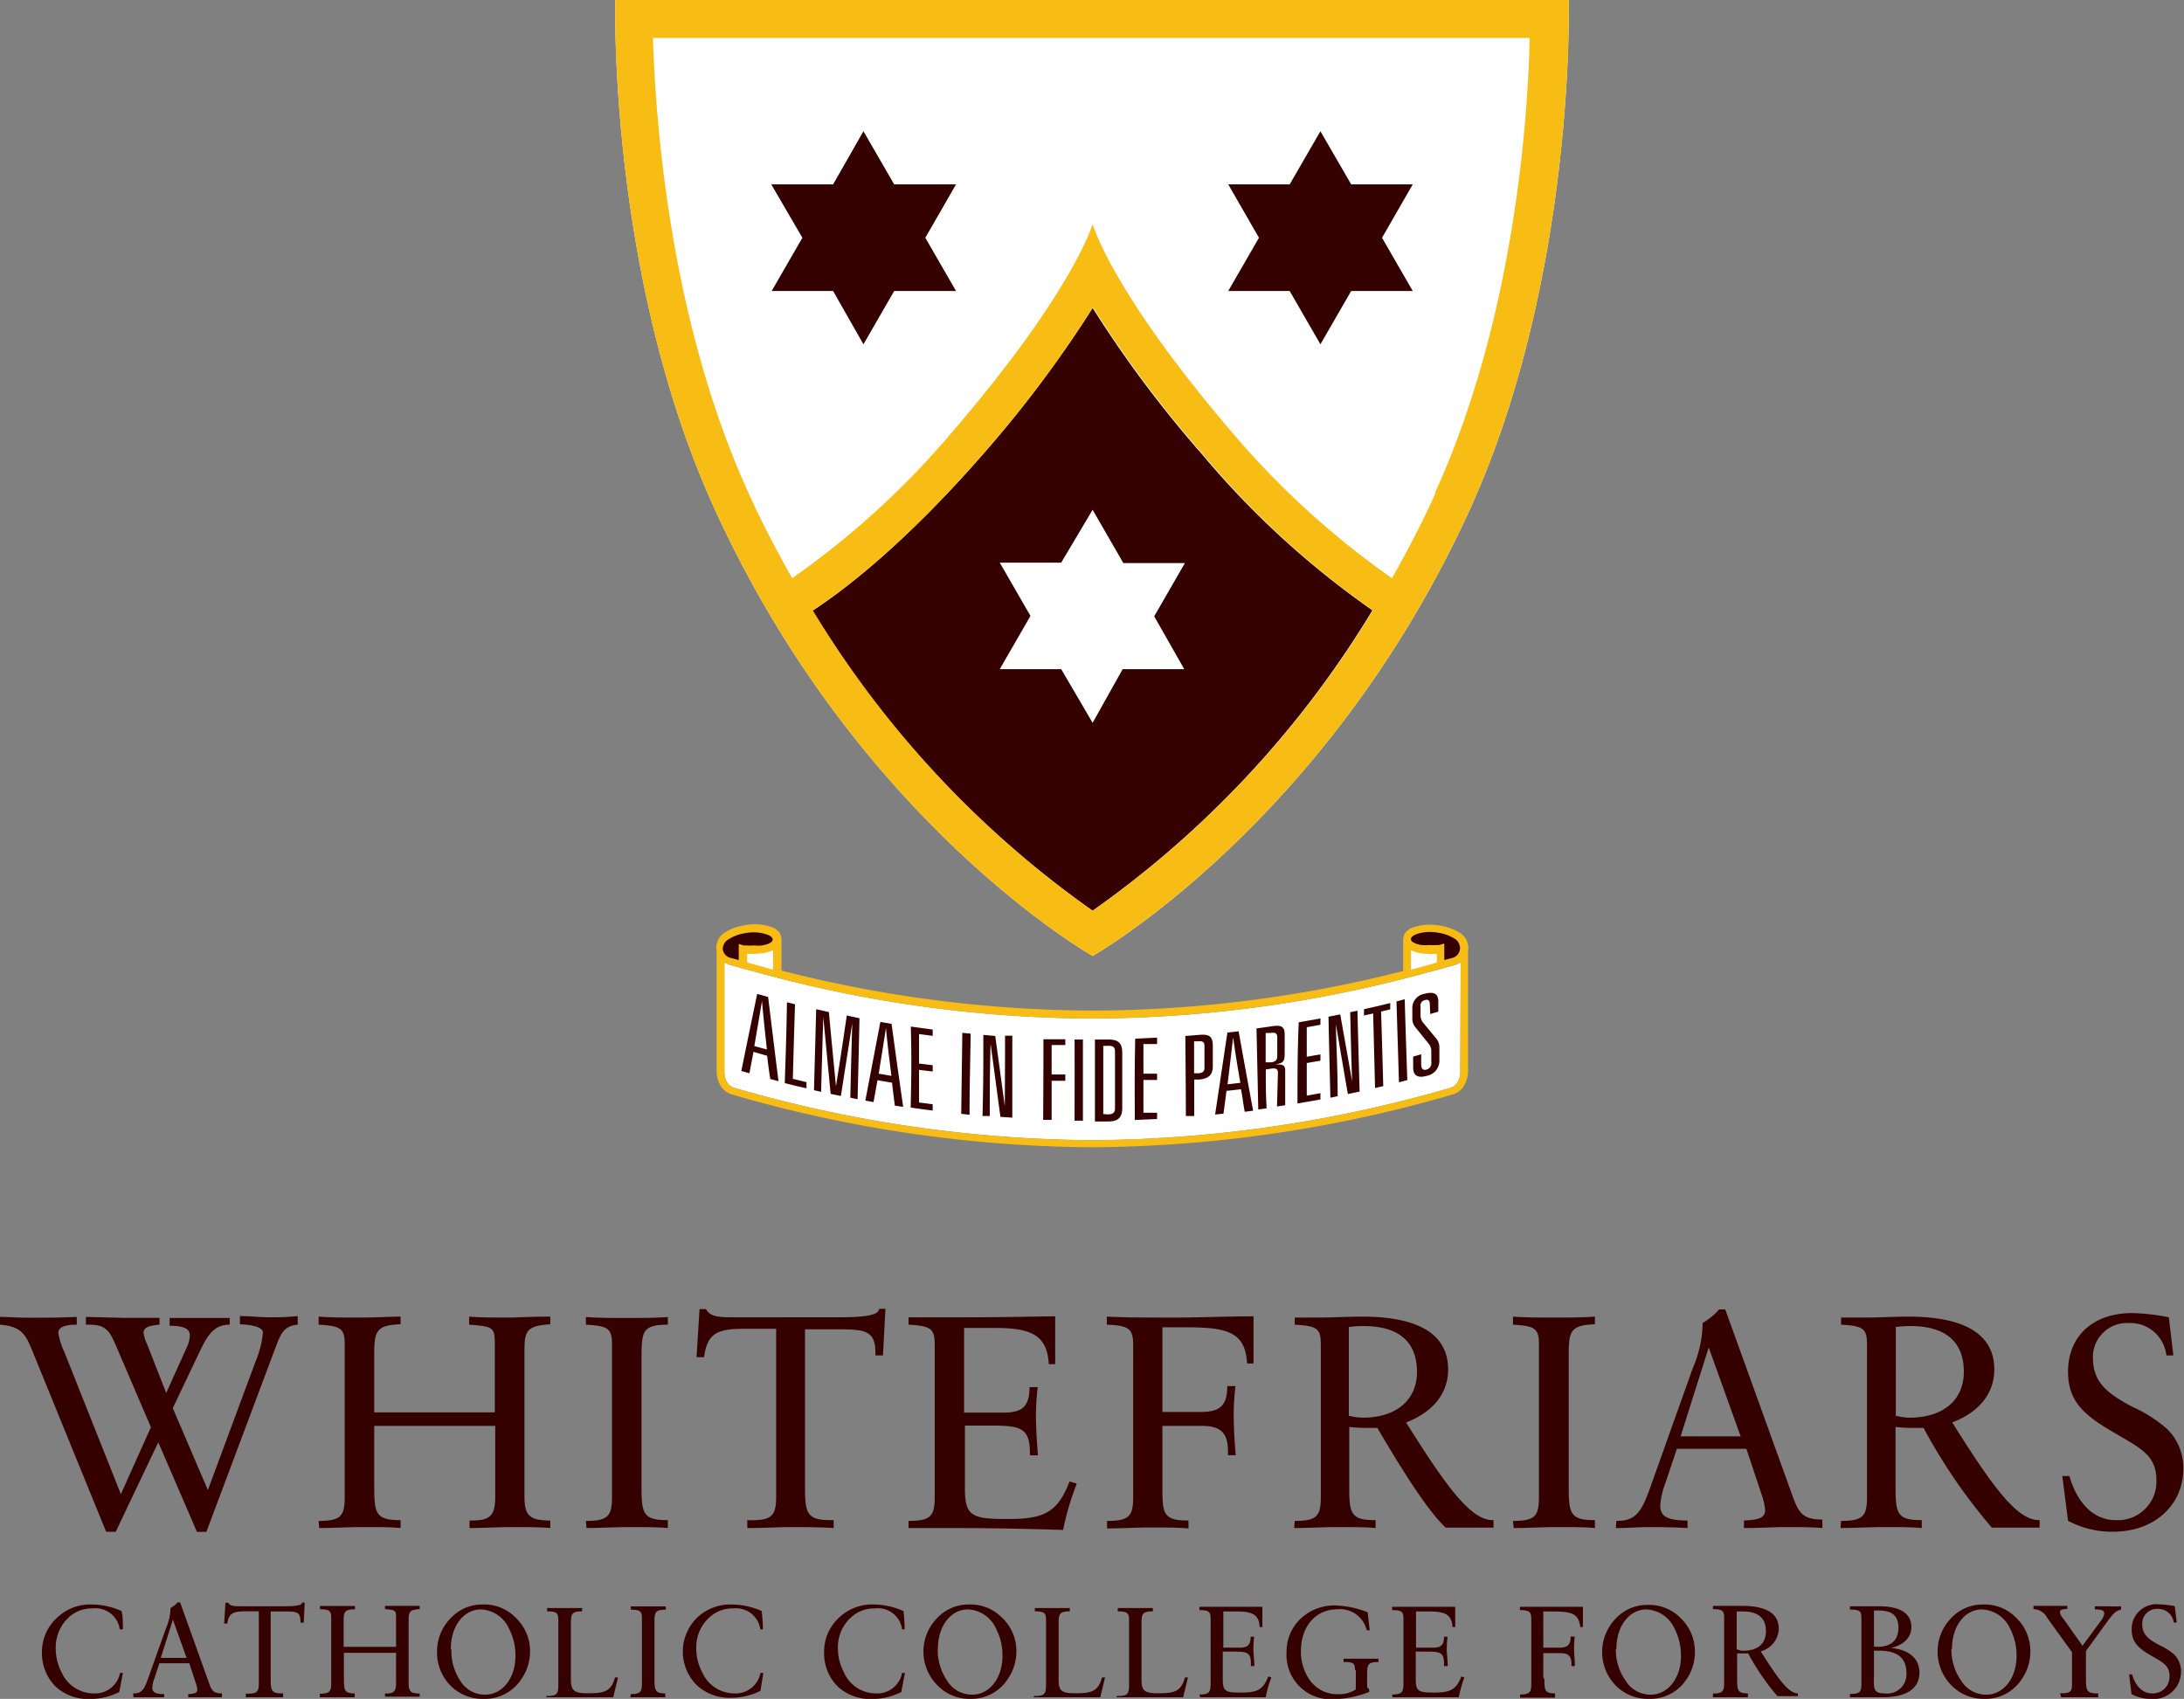<svg id="Layer_1" data-name="Layer 1" xmlns="http://www.w3.org/2000/svg" viewBox="0 0 159.91 124.4"><rect x="0" y="0" width="159.91" height="124.4" fill="#808080" stroke="none"/><defs><style>.cls-1{fill:#350000;}.cls-2{fill:#fff;}.cls-3{fill:#f7bd14;}.cls-4{fill:none;}</style></defs><path class="cls-1" d="M7.77,112.16,2.32,98.8C1.84,97.61,1.46,97.12,0,97v-.57c.55,0,1.24.06,2.06.06,1.19,0,2.39,0,3.56-.06V97c-.91,0-1.35.2-1.35.6A5.38,5.38,0,0,0,4.71,99l4.14,10.41,2.2-4.9-2.57-6C8,97.39,7.7,97,6.51,97H6.29v-.57L9,96.5c.69,0,1.58,0,2.68,0V97c-.79.07-1.17.2-1.17.6a2.62,2.62,0,0,0,.24.78L12.17,102l1.53-3.39a2.15,2.15,0,0,0,.2-.84c0-.49-.49-.69-1.48-.69v-.57c.77,0,1.48,0,2.08,0,.75,0,1.53,0,2.32,0V97c-1.08,0-1.57.65-2.17,1.91l-2,4.2,2.57,6,3.54-9.54a6.89,6.89,0,0,0,.49-2c0-.33-.57-.55-1.68-.6v-.6c.77,0,1.5.09,2.12.09s1.22,0,2.11-.09V97c-1.07.09-1.27.73-1.69,1.84l-5,13.33h-.69l-2.83-6.56-3.12,6.56Zm15.6-.27c1,0,2.13-.07,3.24-.07s1.9,0,2.72.07v-.58h-.09c-1.79,0-1.84-.57-1.84-2.61v-4.29h8.86v5.15c0,1.4-.33,1.78-1.75,1.78h-.13v.55c1,0,2-.07,3.16-.07s1.91,0,2.75.07v-.55c-1.62,0-1.89-.45-1.89-1.8V99.09c0-1.57.05-2,1.89-2.12v-.56c-1.53,0-2.5.07-3,.07-1.08,0-2.08,0-2.94-.07V97c1.81.13,1.88.2,1.88,1.5v4.92H27.4V99.31c0-1.77.07-2.28,1.93-2.34v-.56c-.8,0-1.79.07-3,.07s-2,0-3-.07V97c1.69.09,1.91.31,1.91,1.5v11.09c0,1.42-.27,1.78-1.91,1.78Zm19.57,0c1,0,2.13-.07,3.24-.07s1.9,0,2.72.07v-.58h-.09c-1.79,0-1.84-.57-1.84-2.61V99.31C47,97.54,47,97,48.9,97v-.56c-1,.07-2,.07-3,.07s-2.08,0-3-.07V97c1.69.09,1.91.31,1.91,1.5v11.09c0,1.42-.27,1.78-1.91,1.78Zm11.78,0c1.37,0,2.39-.07,3-.07,1.07,0,2.17,0,3.32.07v-.58h-.28c-1.8,0-1.82-.62-1.82-2.76V97.34h2.41c2,0,2.75.09,2.75,1.75v.16h.55l.18-3.41h-.47c0,.46-1,.62-2.92.62H53.9c-1.2,0-1.88,0-2.21-.6l-.47,0L51,99.38l.55,0c.24-1.79,1-2.08,3-2.08h2.28v12.24c0,1.4-.26,1.78-1.83,1.78h-.29Zm11.8,0c1,0,2,0,3,0s3.85,0,8.32.14a19.75,19.75,0,0,1,1-3.39l-.53-.16c-.89,2.37-2,2.75-4.56,2.75s-3.1-.2-3.1-2.21v-4.63h2c2.06,0,2.76.17,2.76,2v.18H76c-.09-1.06-.15-2.06-.15-3a19,19,0,0,1,.13-2h-.6c0,1.44-.55,1.87-1.9,1.87H70.59v-6.2h2.32c2.64,0,3.77.57,3.88,2.65h.47V96.39c-1.31,0-3.44.07-6.43.07-1.48,0-2.92,0-4.31,0V97c1.68.09,1.92.31,1.92,1.5v11.09c0,1.42-.28,1.78-1.92,1.78Zm18.59-3.48v-4H88c1.38,0,1.91.51,1.91,1.88v.27h.57c-.09-1-.15-2-.15-3a18,18,0,0,1,.13-2.06h-.6c0,1.42-.53,1.89-1.92,1.89H85.11v-6.2h1.64c3.08,0,4.43.31,4.56,2.65h.47V96.39c-2.09,0-4,.09-5.89.09s-3.57,0-4.85-.07V97c1.64.06,1.93.31,1.93,1.5v11.09c0,1.42-.27,1.78-1.91,1.78v.55c1,0,2.1-.07,3.21-.07s1.93,0,2.75.07v-.58h-.09c-1.73,0-1.82-.53-1.82-2.28Zm9.65,3.48c1,0,2.13-.07,3.23-.07s1.91,0,2.73.07v-.58h-.09c-1.8,0-1.84-.57-1.84-2.61v-4.21a12.18,12.18,0,0,0,1.46.07h.6c2.24,3.83,3.87,6.24,5,7.3.68,0,1.33,0,1.9,0s1,0,1.6,0v-.55h-.07c-1.61,0-3.41-2.5-6.33-7.15,2-.77,3.08-2.15,3.08-3.88,0-2.56-2.13-3.87-6.31-3.87-1.06,0-2.13.07-3.21.07-.56,0-1.11,0-1.71,0V97c1.69.09,1.91.31,1.91,1.5v11.09c0,1.42-.27,1.78-1.91,1.78Zm4-8.21V97.17a8.11,8.11,0,0,1,1.07-.07c2.59,0,3.92,1.15,3.92,3.36,0,2-1.44,3.35-4,3.35A4.39,4.39,0,0,1,98.81,103.68Zm12.07,8.21c1,0,2.12-.07,3.23-.07s1.9,0,2.72.07v-.58h-.09c-1.79,0-1.83-.57-1.83-2.61V99.31c0-1.77.06-2.28,1.92-2.34v-.56c-1,.07-2,.07-3,.07s-2.08,0-3-.07V97c1.68.09,1.9.31,1.9,1.5v11.09c0,1.42-.26,1.78-1.9,1.78Zm7.48,0c.91,0,1.72-.07,2.46-.07.53,0,1.46,0,2.79.07v-.55c-1.44,0-2-.27-2-1.11a5.65,5.65,0,0,1,.35-1.55l.87-2.59h5.09l1.11,3.34a4.53,4.53,0,0,1,.26,1.13c0,.6-.46.73-1.55.78v.55c1.22,0,2.21-.07,2.94-.07,1.05,0,2,0,2.8.07v-.62c-1.31,0-1.69-.4-2.11-1.53l-5-13.86-.44,0a5.1,5.1,0,0,1-1.22,1v.26a8.75,8.75,0,0,1-.73,3.08l-3.1,8.7c-.58,1.62-1,2.44-2.33,2.44h-.15Zm4.74-6.71,2.06-6.51,2.34,6.51Zm11.71,6.71c1,0,2.12-.07,3.23-.07s1.9,0,2.72.07v-.58h-.09c-1.79,0-1.83-.57-1.83-2.61v-4.21a12,12,0,0,0,1.46.07h.59a40.88,40.88,0,0,0,5,7.3c.69,0,1.33,0,1.91,0s1,0,1.59,0v-.55h-.06c-1.62,0-3.42-2.5-6.34-7.15,2-.77,3.08-2.15,3.08-3.88,0-2.56-2.13-3.87-6.31-3.87-1.06,0-2.13.07-3.21.07-.55,0-1.11,0-1.7,0V97c1.68.09,1.9.31,1.9,1.5v11.09c0,1.42-.27,1.78-1.9,1.78Zm4.05-8.21V97.17a8,8,0,0,1,1.06-.07c2.59,0,3.92,1.15,3.92,3.36,0,2-1.44,3.35-4,3.35A4.25,4.25,0,0,1,138.86,103.68Zm12.61,7.68a6.8,6.8,0,0,0,3.3.8c3.08,0,5.14-2,5.14-4.61a4,4,0,0,0-1.15-2.88,10.22,10.22,0,0,0-2.59-1.66c-1.86-1-2.88-1.79-2.88-3.61a2.49,2.49,0,0,1,2.61-2.52,2.66,2.66,0,0,1,2.77,2.37h.51l-.33-2.79a15.49,15.49,0,0,0-2.68-.31c-2.88,0-4.7,1.7-4.7,4.29,0,2.11,1.09,3.12,3.19,4.36s3.28,1.73,3.28,3.59a2.82,2.82,0,0,1-3,2.92c-1.51,0-2.77-1.13-3.37-3.23H151ZM9,122.5l-.21,0A1.86,1.86,0,0,1,6.83,124a2.59,2.59,0,0,1-2.32-1.54,3.77,3.77,0,0,1-.43-1.78,3,3,0,0,1,1.07-2.35,2.46,2.46,0,0,1,1.62-.55,1.79,1.79,0,0,1,2,1.53H9c0-.49,0-.94-.1-1.34a5.39,5.39,0,0,0-2.16-.48,3.5,3.5,0,0,0-2.51.92A3.4,3.4,0,0,0,3.07,121a3.47,3.47,0,0,0,1,2.5,3.52,3.52,0,0,0,2.49.91,4.8,4.8,0,0,0,2.17-.51Zm.77,1.78,1.05,0,1.2,0v-.23c-.62,0-.87-.12-.87-.48a2.15,2.15,0,0,1,.15-.66l.37-1.12h2.19l.47,1.44a1.82,1.82,0,0,1,.12.48c0,.26-.2.32-.67.34v.23l1.27,0c.45,0,.85,0,1.2,0V124c-.57,0-.73-.17-.91-.66l-2.15-6H13a2,2,0,0,1-.52.41v.12a3.83,3.83,0,0,1-.31,1.32L10.81,123c-.25.69-.43,1-1,1H9.75Zm2-2.88.89-2.8,1,2.8ZM18,124.28l1.3,0c.45,0,.93,0,1.43,0V124h-.13c-.77,0-.78-.27-.78-1.19V118h1c.88,0,1.18,0,1.18.75v.07h.24l.07-1.47h-.2c0,.2-.43.27-1.25.27H17.66c-.51,0-.81,0-.95-.26h-.2l-.1,1.53h.23c.11-.77.45-.9,1.31-.9h1v5.26c0,.6-.11.77-.79.77H18Zm5.41,0c.45,0,.91,0,1.39,0s.82,0,1.17,0V124h0c-.77,0-.79-.25-.79-1.13v-1.84H29v2.21c0,.6-.15.77-.75.77h-.06v.23c.42,0,.86,0,1.36,0s.82,0,1.18,0v-.23c-.7,0-.81-.2-.81-.78v-4.49c0-.67,0-.87.81-.91v-.24l-1.28,0c-.46,0-.89,0-1.26,0v.24c.78.06.81.09.81.65v2.11H25.16v-1.75c0-.76,0-1,.83-1v-.24c-.34,0-.77,0-1.27,0s-.88,0-1.29,0v.24c.72,0,.82.14.82.65v4.76c0,.61-.12.77-.82.77Zm12,.12A3.16,3.16,0,0,0,38.14,123a3.56,3.56,0,0,0,.67-2.08,3.36,3.36,0,0,0-1.08-2.49,3.2,3.2,0,0,0-2.38-.94,3.15,3.15,0,0,0-2.35,1A3.47,3.47,0,0,0,32,121a3.42,3.42,0,0,0,1.08,2.52A3.3,3.3,0,0,0,35.45,124.4Zm-2.4-3.64c0-1.77,1-2.91,2.19-2.91a2.36,2.36,0,0,1,2.07,1.41,4.21,4.21,0,0,1,.47,2c0,1.68-1,2.83-2.2,2.83a2.09,2.09,0,0,1-1.83-1A3.93,3.93,0,0,1,33.05,120.76Zm7,3.52c.58,0,1.22,0,1.89,0l3,0,.35-1.45-.22,0c-.29,1.08-.84,1.16-2.05,1.16-.95,0-1.18-.22-1.18-1v-4c0-.76,0-1,.82-1v-.24c-.15,0-.51,0-1.07,0l-1.49,0v.24c.72,0,.82.14.82.65v4.55c0,.75,0,1-.78,1H40Zm6.14,0c.44,0,.91,0,1.39,0s.81,0,1.17,0V124h0c-.77,0-.79-.25-.79-1.13v-4c0-.76,0-1,.83-1v-.24c-.43,0-.85,0-1.28,0s-.89,0-1.28,0v.24c.72,0,.81.14.81.65v4.76c0,.61-.11.77-.81.77Zm9.74-1.78-.21,0A1.85,1.85,0,0,1,53.73,124a2.57,2.57,0,0,1-2.31-1.54,3.67,3.67,0,0,1-.44-1.78,2.94,2.94,0,0,1,1.08-2.35,2.44,2.44,0,0,1,1.61-.55,1.79,1.79,0,0,1,2,1.53h.19c0-.49-.05-.94-.09-1.34a5.46,5.46,0,0,0-2.16-.48,3.53,3.53,0,0,0-2.52.92,3.47,3.47,0,0,0-.06,5,3.49,3.49,0,0,0,2.48.91,4.77,4.77,0,0,0,2.17-.51Zm10.37,0-.21,0A1.85,1.85,0,0,1,64.1,124a2.57,2.57,0,0,1-2.31-1.54,3.78,3.78,0,0,1-.44-1.78,2.94,2.94,0,0,1,1.08-2.35,2.46,2.46,0,0,1,1.62-.55,1.78,1.78,0,0,1,2,1.53h.19a13.06,13.06,0,0,0-.09-1.34,5.42,5.42,0,0,0-2.16-.48,3.49,3.49,0,0,0-2.51.92A3.38,3.38,0,0,0,60.34,121a3.44,3.44,0,0,0,1,2.5,3.51,3.51,0,0,0,2.48.91,4.74,4.74,0,0,0,2.17-.51Zm4.81,1.9A3.16,3.16,0,0,0,73.75,123a3.56,3.56,0,0,0,.67-2.08,3.36,3.36,0,0,0-1.08-2.49,3.22,3.22,0,0,0-2.38-.94,3.15,3.15,0,0,0-2.35,1,3.5,3.5,0,0,0,.11,5A3.26,3.26,0,0,0,71.06,124.4Zm-2.4-3.64c0-1.77,1-2.91,2.19-2.91a2.36,2.36,0,0,1,2.07,1.41,4.21,4.21,0,0,1,.47,2c0,1.68-1,2.83-2.2,2.83a2.12,2.12,0,0,1-1.84-1A4,4,0,0,1,68.66,120.76Zm7,3.52c.58,0,1.22,0,1.89,0l3,0,.35-1.45-.22,0c-.29,1.08-.84,1.16-2,1.16-1,0-1.18-.22-1.18-1v-4c0-.76,0-1,.82-1v-.24c-.15,0-.51,0-1.07,0l-1.49,0v.24c.72,0,.82.14.82.65v4.55c0,.75,0,1-.78,1h-.09Zm6.07,0c.58,0,1.22,0,1.89,0l3,0,.35-1.45-.22,0c-.29,1.08-.83,1.16-2,1.16-1,0-1.18-.22-1.18-1v-4c0-.76,0-1,.83-1v-.24c-.16,0-.52,0-1.08,0l-1.49,0v.24c.72,0,.83.14.83.65v4.55c0,.75,0,1-.78,1h-.1Zm6.14,0H89.1c.47,0,1.66,0,3.58,0a7.37,7.37,0,0,1,.41-1.45l-.23-.07c-.38,1-.85,1.18-2,1.18s-1.33-.09-1.33-1v-2h.87c.89,0,1.19.07,1.19.85V122h.25c0-.46-.07-.88-.07-1.27a7.93,7.93,0,0,1,.06-.88h-.26c0,.62-.23.8-.81.8H89.57V118h1c1.13,0,1.62.24,1.66,1.14h.2v-1.48c-.56,0-1.47,0-2.76,0l-1.85,0v.24c.72,0,.82.14.82.65v4.76c0,.61-.12.77-.82.77Zm11.39-2v1.43a2.24,2.24,0,0,1-1.27.35A2.48,2.48,0,0,1,95.88,123a3.63,3.63,0,0,1-.63-2.07c0-1.88,1.12-3.09,2.67-3.09a2,2,0,0,1,2.15,1.54h.22l-.15-1.32a7,7,0,0,0-2.34-.5,3.59,3.59,0,0,0-2.6,1,3.31,3.31,0,0,0-1,2.44,3.24,3.24,0,0,0,3.5,3.42,7.23,7.23,0,0,0,2.55-.53v-.18l-.15-.16v-.85c0-.77,0-1,.83-1v-.24c-.43,0-.85,0-1.28,0s-.88,0-1.28,0v.24C99.11,121.7,99.21,121.79,99.21,122.3Zm2.68,2h1.29c.46,0,1.65,0,3.57,0a9.1,9.1,0,0,1,.41-1.45l-.22-.07c-.39,1-.85,1.18-2,1.18s-1.34-.09-1.34-1v-2h.88c.88,0,1.19.07,1.19.85V122H106c0-.46-.07-.88-.07-1.27a7.93,7.93,0,0,1,.06-.88h-.26c0,.62-.24.8-.82.8h-1.23V118h1c1.13,0,1.62.24,1.67,1.14h.2v-1.48c-.56,0-1.48,0-2.76,0l-1.86,0v.24c.72,0,.83.14.83.65v4.76c0,.61-.13.77-.83.77ZM113,122.79v-1.74h1.24c.6,0,.82.22.82.81V122h.25c0-.43-.06-.86-.06-1.27a7.44,7.44,0,0,1,.05-.89H115c0,.61-.23.81-.83.81H113V118h.7c1.32,0,1.91.13,2,1.14h.2v-1.48c-.89,0-1.73,0-2.53,0s-1.53,0-2.08,0v.24c.7,0,.83.14.83.65v4.76c0,.61-.12.77-.82.77v.23c.44,0,.9,0,1.38,0s.82,0,1.18,0V124h0c-.74,0-.78-.23-.78-1Zm7.74,1.61a3.16,3.16,0,0,0,2.7-1.37,3.55,3.55,0,0,0,.66-2.08,3.39,3.39,0,0,0-1.07-2.49,3.23,3.23,0,0,0-2.38-.94,3.15,3.15,0,0,0-2.35,1,3.52,3.52,0,0,0,.1,5A3.3,3.3,0,0,0,120.7,124.4Zm-2.39-3.64c0-1.77,1-2.91,2.19-2.91a2.38,2.38,0,0,1,2.07,1.41,4.34,4.34,0,0,1,.47,2c0,1.68-1,2.83-2.2,2.83a2.12,2.12,0,0,1-1.84-1A3.92,3.92,0,0,1,118.31,120.76Zm7.07,3.52c.44,0,.91,0,1.39,0s.82,0,1.17,0V124h0c-.77,0-.79-.25-.79-1.13v-1.8c.17,0,.38,0,.63,0H128a17.41,17.41,0,0,0,2.14,3.13c.29,0,.57,0,.81,0s.44,0,.69,0V124h0c-.69,0-1.46-1.08-2.72-3.08a1.77,1.77,0,0,0,1.32-1.66c0-1.11-.91-1.67-2.71-1.67-.46,0-.91,0-1.38,0l-.73,0v.24c.72,0,.82.14.82.65v4.76c0,.61-.12.77-.82.77Zm1.74-3.53V118l.46,0c1.11,0,1.68.49,1.68,1.44s-.62,1.44-1.7,1.44A1.56,1.56,0,0,1,127.12,120.75Zm8.29,3.53h2.41c1.77,0,2.68-.66,2.68-1.81,0-1-.77-1.7-2.09-1.79,1-.24,1.5-.83,1.5-1.53,0-1-.81-1.53-2.37-1.53-.41,0-.89,0-1.43,0-.2,0-.44,0-.7,0v.24c.76,0,.84.14.84.65v4.76c0,.61-.09.77-.84.77Zm1.76-3.71v-2.64h.33c1,0,1.46.38,1.46,1.27s-.53,1.39-1.52,1.39Zm0,2.21v-1.91h.38c1.33,0,2,.53,2,1.66A1.41,1.41,0,0,1,138,124c-.75,0-.8-.29-.8-.92Zm8.1,1.62A3.16,3.16,0,0,0,148,123a3.55,3.55,0,0,0,.66-2.08,3.39,3.39,0,0,0-1.07-2.49,3.23,3.23,0,0,0-2.38-.94,3.15,3.15,0,0,0-2.35,1,3.52,3.52,0,0,0,.1,5A3.3,3.3,0,0,0,145.27,124.4Zm-2.39-3.64c0-1.77,1-2.91,2.19-2.91a2.37,2.37,0,0,1,2.07,1.41,4.21,4.21,0,0,1,.47,2c0,1.68-1,2.83-2.2,2.83a2.12,2.12,0,0,1-1.84-1A3.92,3.92,0,0,1,142.88,120.76Zm8,3.52,1.43,0,1.28,0V124h-.12c-.78,0-.78-.28-.78-1.25V120.9l1.57-2.17c.36-.48.59-.81,1-.85v-.26a8,8,0,0,1-.92,0l-1,0v.23c.5,0,.69.06.69.31a1.11,1.11,0,0,1-.27.56l-1.32,1.79-1.42-2a.94.94,0,0,1-.24-.45c0-.17.18-.24.55-.25v-.22q-.66,0-1.38,0l-1.1,0v.24h0a1.15,1.15,0,0,1,1,.63l1.82,2.52v2.2c0,.61,0,.81-.78.81h-.1Zm5.15-.23a2.86,2.86,0,0,0,1.41.35,2,2,0,0,0,2.21-2,1.71,1.71,0,0,0-.49-1.24,4.56,4.56,0,0,0-1.12-.71c-.8-.43-1.23-.77-1.23-1.55a1.08,1.08,0,0,1,1.12-1.09,1.15,1.15,0,0,1,1.19,1h.22l-.15-1.2a7.06,7.06,0,0,0-1.15-.13,1.81,1.81,0,0,0-2,1.84c0,.91.46,1.35,1.37,1.88s1.4.74,1.4,1.54a1.22,1.22,0,0,1-1.29,1.26c-.65,0-1.19-.49-1.45-1.39h-.22Z"/><path class="cls-2" d="M114.86,0H45.05s-.54,20.15,7.27,37.26C62.83,60.31,80,70,80,70s17.13-9.68,27.64-32.73C115.4,20.15,114.86,0,114.86,0Z"/><path class="cls-1" d="M63.22,9.61l2.25,3.89H70l-2.25,3.91L70,21.31H65.47l-2.25,3.9L61,21.31h-4.5l2.25-3.9L56.47,13.5H61ZM94.43,13.5h-4.5l2.25,3.91-2.25,3.9h4.5l2.25,3.9,2.25-3.9h4.51l-2.25-3.9,2.25-3.91H98.93L96.68,9.61ZM80,66.69a73.24,73.24,0,0,0,20.49-22A63.92,63.92,0,0,1,88,33.25a84.64,84.64,0,0,1-8-10.7,86.5,86.5,0,0,1-8,10.68c-5.55,6.34-9.85,9.75-12.52,11.5A73.5,73.5,0,0,0,80,66.69Zm0-29.36,2.25,3.9h4.51l-2.25,3.9L86.71,49H82.2L80,52.93,77.7,49H73.2l2.25-3.9-2.25-3.9h4.5Z"/><path class="cls-3" d="M114.86,0H45.05s-.54,20.15,7.27,37.26C62.83,60.31,80,70,80,70s17.13-9.68,27.64-32.73C115.4,20.15,114.86,0,114.86,0ZM80,66.69a73.5,73.5,0,0,1-20.49-22c2.67-1.75,7-5.16,12.52-11.5a85.17,85.17,0,0,0,8-10.68,86,86,0,0,0,8,10.7,63.92,63.92,0,0,0,12.49,11.48A73.24,73.24,0,0,1,80,66.69Zm25.11-30.58c-1,2.2-2.08,4.27-3.19,6.23A61.8,61.8,0,0,1,90,31.41C81.36,21.27,80,16.41,80,16.41s-1.4,4.86-10.09,15A61.54,61.54,0,0,1,58,42.34c-1.12-2-2.19-4-3.19-6.23-5.8-12.7-6.82-27.38-7-33.33h64.19C111.88,8.73,110.86,23.41,105.06,36.11Z"/><path class="cls-1" d="M56.88,71.33c-1.12-.28-2.24-.59-3.37-.91a1,1,0,0,1-.81-1.2c.1-.53.78-1,1.67-1.14,1.37-.27,2.41.14,2.52.56v2.59"/><path class="cls-2" d="M54.42,70.68V69.47a3.58,3.58,0,0,0,1.49,0c.56-.1.87-.31,1-.56l0,2.38Z"/><path class="cls-1" d="M103,71.33c1.13-.28,2.25-.59,3.38-.91a1,1,0,0,0,.81-1.2c-.1-.53-.78-1-1.68-1.14-1.36-.27-2.4.14-2.51.56v2.59"/><path class="cls-2" d="M105.49,70.68V69.47a3.58,3.58,0,0,1-1.49,0c-.56-.1-.87-.31-1-.56l0,2.38Z"/><path class="cls-2" d="M106.92,78.45a1.62,1.62,0,0,1-.17.75.9.9,0,0,1-.56.46A95.81,95.81,0,0,1,80,83.49a95.8,95.8,0,0,1-26.23-3.83.9.9,0,0,1-.56-.46,1.5,1.5,0,0,1-.17-.75v-8a1.38,1.38,0,0,0,.44.21c1.13.32,2.26.63,3.38.92a93.33,93.33,0,0,0,23.13,3h0a93.21,93.21,0,0,0,23.13-3c1.13-.29,2.26-.6,3.39-.92a1.49,1.49,0,0,0,.44-.21Z"/><path class="cls-1" d="M56.17,77.31l-1-.29-.3,1.57-.59-.17c.46-2.25.69-3.38,1.16-5.64l.8.22c.3,2.46.45,3.7.76,6.17l-.6-.16C56.29,78.33,56.25,78,56.17,77.31Zm-.38-4h0c-.22,1.32-.34,2-.56,3.29l.92.25C56,75.42,55.92,74.71,55.79,73.3Zm1.67,6c.64.16.95.24,1.59.38,0-.18,0-.27,0-.45l-1-.24c.06-2.18.09-3.28.16-5.46l-.59-.15C57.58,75.74,57.54,76.93,57.46,79.29Zm3.75.24h0c-.21-2.17-.32-3.26-.52-5.44l-.93-.21c-.06,2.37-.1,3.56-.16,5.93l.52.12c.06-2.19.09-3.28.16-5.47h0c.22,2.25.32,3.37.54,5.62l.75.15c.33-2.13.5-3.19.83-5.33h0c-.06,2.18-.09,3.28-.14,5.46l.53.11c.06-2.37.09-3.56.14-5.93L62,74.36C61.7,76.43,61.54,77.46,61.21,79.53Zm4.1-.27-1.06-.18c-.12.64-.18,1-.29,1.6l-.6-.11,1.1-5.76.82.14c.33,2.44.5,3.65.85,6.08l-.61-.09C65.43,80.27,65.39,79.93,65.31,79.26Zm-.44-4h0c-.21,1.34-.32,2-.53,3.34l.93.16C65.1,77.39,65,76.69,64.87,75.29Zm1.81,5.82c.65.1,1,.14,1.61.22v-.46l-1-.13c0-1,0-1.43,0-2.39l1,.12c0-.18,0-.27,0-.46l-1-.12c0-.87,0-1.3,0-2.16l1,.13c0-.19,0-.28,0-.46l-1.6-.22C66.75,77.55,66.73,78.74,66.68,81.11Zm3.7.46.61.07c0-2.38.05-3.57.08-5.94l-.61-.06C70.43,78,70.41,79.2,70.38,81.57ZM73.57,81h0l-.7-5.14L72,75.78c0,2.38,0,3.56-.06,5.94l.53,0c0-2.12,0-3.17.06-5.29h0c.29,2.14.43,3.21.72,5.35l.87.06c0-2.38,0-3.57,0-6l-.53,0C73.59,77.94,73.58,79,73.57,81Zm2.81,1L77,82c0-1.14,0-1.71,0-2.86l1,0v-.46l-1,0c0-.86,0-1.29,0-2.16l1,0V76.1l-1.6,0C76.4,78.43,76.39,79.62,76.38,82Zm2.3.06h.61c0-2.37,0-3.56,0-5.94h-.61C78.69,78.49,78.68,79.68,78.68,82.06Zm1.49-5.94h1c.82,0,1,.36,1,1,0,1.6,0,2.4,0,4,0,.59-.2,1-1,1h-1Zm.93,5.48c.41,0,.54-.13.54-.47,0-1.64,0-2.46,0-4.1,0-.35-.13-.46-.53-.45h-.33c0,2,0,3,0,5Zm2,.41,1.62-.07c0-.19,0-.28,0-.46l-1,0c0-1,0-1.44,0-2.4l1,0v-.46l-1,0c0-.87,0-1.3,0-2.17l1,0c0-.19,0-.28,0-.47l-1.6.08C83.07,78.44,83.08,79.63,83.09,82Zm3.7-6.15,1-.08c.78-.07,1,.14,1,.81s0,.87,0,1.46-.22.93-1,1l-.36,0c0,1.07,0,1.6,0,2.67l-.61,0C86.82,79.42,86.81,78.23,86.79,75.86Zm.93,2.73c.27,0,.47-.11.46-.41,0-.64,0-1,0-1.6,0-.31-.19-.36-.47-.33l-.29,0c0,.94,0,1.41,0,2.34Zm3.14,1.17-1.07.12c-.08.67-.13,1-.22,1.67l-.61.06.9-6,.82-.09c.42,2.33.63,3.49,1.06,5.81l-.61.08C91,80.72,91,80.4,90.86,79.76Zm-.58-3.83h0c-.16,1.39-.24,2.08-.41,3.47l.94-.11C90.59,78,90.48,77.28,90.28,75.93Zm3.28,2.61c0-.29-.2-.33-.48-.29l-.41.06c0,1.14,0,1.71.06,2.85l-.61.08L92,75.31l1.12-.16c.57-.09.93-.05.94.54s0,.9,0,1.5-.18.65-.65.75h0c.43,0,.69,0,.69.45l0,2.54-.6.09Zm-.49-.75c.28-.05.45-.14.44-.49,0-.54,0-.8,0-1.34,0-.34-.2-.37-.52-.32l-.33,0c0,.86,0,1.29,0,2.15Zm2,3,1.6-.28v-.46l-1,.18,0-2.39,1-.17c0-.19,0-.28,0-.46l-1,.17,0-2.16,1-.18c0-.18,0-.28,0-.46l-1.59.28C95,77.24,95,78.43,95,80.8ZM99,79.19h0c-.35-2-.52-2.94-.87-4.91l-.86.17c.05,2.37.08,3.56.14,5.93l.53-.11c0-2.1-.08-3.16-.13-5.27h0c.35,2,.52,3.07.88,5.11l.86-.18c-.07-2.37-.1-3.55-.16-5.92l-.53.11C98.91,76.15,98.93,77.16,99,79.19Zm1.68.48.6-.14c-.06-2.18-.09-3.27-.16-5.46l.67-.16c0-.19,0-.28,0-.46-.77.19-1.15.28-1.92.45,0,.19,0,.28,0,.46l.67-.15Zm1.76-.42.6-.16c-.08-2.36-.12-3.55-.19-5.92l-.6.16C102.32,75.69,102.36,76.88,102.43,79.25Zm2.28-5,.59-.17c0-.3,0-.45,0-.75,0-.54-.3-.75-1-.56a1.06,1.06,0,0,0-.9,1.12c0,.28,0,.43,0,.71a1,1,0,0,0,.28.69l.92,1.14a.85.85,0,0,1,.19.52c0,.33,0,.5,0,.83a.48.48,0,0,1-.35.54c-.26.07-.38-.06-.39-.34s0-.46,0-.78l-.59.17c0,.32,0,.48,0,.81,0,.59.35.78,1,.6a1.13,1.13,0,0,0,.92-1.14c0-.37,0-.56,0-.93a1,1,0,0,0-.23-.66l-1-1.21a.9.9,0,0,1-.15-.5c0-.25,0-.37,0-.62a.41.41,0,0,1,.32-.49c.28-.08.35.07.36.3Z"/><path class="cls-4" d="M106.49,68.75a3,3,0,0,0-1-.39,4,4,0,0,0-.81-.09,2.8,2.8,0,0,0-1,.18.84.84,0,0,0-.34.24V71c1-.26,2-.52,3-.81a.82.82,0,0,0,.57-.43l0-.29v-.15A.86.86,0,0,0,106.49,68.75Z"/><path class="cls-4" d="M56.27,68.45a3,3,0,0,0-1-.18,4,4,0,0,0-.81.09,3,3,0,0,0-1,.39.84.84,0,0,0-.43.74.75.75,0,0,0,.61.66l.56.15V69.09l.36.11h.05l.15,0a3.94,3.94,0,0,0,.56,0,3.3,3.3,0,0,0,.6,0C56.93,69,56.71,68.62,56.27,68.45Z"/><path class="cls-4" d="M55.27,69.85a4.18,4.18,0,0,1-.56,0v.64L56.6,71V69.58a2.59,2.59,0,0,1-.63.21A4.62,4.62,0,0,1,55.27,69.85Z"/><path class="cls-4" d="M103.64,68.45a3,3,0,0,1,1-.18,4,4,0,0,1,.81.09,3,3,0,0,1,1,.39.81.81,0,0,1,.42.74.75.75,0,0,1-.61.66l-.56.15V69.09l-.37.11h0l-.15,0a3.94,3.94,0,0,1-.56,0,3.3,3.3,0,0,1-.6,0C103,69,103.2,68.62,103.64,68.45Z"/><path class="cls-4" d="M104.64,69.85a4.32,4.32,0,0,0,.56,0v.64l-1.89.52V69.58a2.59,2.59,0,0,0,.63.21A4.51,4.51,0,0,0,104.64,69.85Z"/><path class="cls-3" d="M106.83,68.28a3.45,3.45,0,0,0-1.24-.47,4.45,4.45,0,0,0-.92-.1,3.73,3.73,0,0,0-1.25.22,1.09,1.09,0,0,0-.59.48,1.53,1.53,0,0,0-.09.69v2A92.71,92.71,0,0,1,80,74h0a92.77,92.77,0,0,1-22.78-2.93s0-1.54,0-2a1.53,1.53,0,0,0-.09-.69,1.13,1.13,0,0,0-.59-.48,3.73,3.73,0,0,0-1.25-.22,4.31,4.31,0,0,0-.92.1,3.45,3.45,0,0,0-1.24.47,1.29,1.29,0,0,0-.66,1.36v8.81a2.24,2.24,0,0,0,.24,1,1.47,1.47,0,0,0,.91.73,96.22,96.22,0,0,0,26.36,3.86h0a96.22,96.22,0,0,0,26.36-3.86,1.43,1.43,0,0,0,.9-.73,2.13,2.13,0,0,0,.25-1V69.64A1.29,1.29,0,0,0,106.83,68.28Zm-53.43.47a3,3,0,0,1,1-.39,4,4,0,0,1,.81-.09,3,3,0,0,1,1,.18c.44.17.66.58-.4.78a3.3,3.3,0,0,1-.6,0,3.94,3.94,0,0,1-.56,0l-.15,0h-.05l-.36-.11V70.3l-.56-.15a.75.75,0,0,1-.61-.66A.84.84,0,0,1,53.4,68.75Zm3.2.83V71l-1.89-.52v-.64a4.18,4.18,0,0,0,.56,0,4.62,4.62,0,0,0,.7-.06A2.59,2.59,0,0,0,56.6,69.58Zm50.32,8.87a1.62,1.62,0,0,1-.17.75.9.9,0,0,1-.56.46A95.81,95.81,0,0,1,80,83.49a95.8,95.8,0,0,1-26.23-3.83.9.9,0,0,1-.56-.46,1.5,1.5,0,0,1-.17-.75v-8a1.38,1.38,0,0,0,.44.21c1.13.32,2.26.63,3.38.92a93.33,93.33,0,0,0,23.13,3h0a93.21,93.21,0,0,0,23.13-3c1.13-.29,2.26-.6,3.39-.92a1.49,1.49,0,0,0,.44-.21Zm-3.61-8.87a2.59,2.59,0,0,0,.63.21,4.51,4.51,0,0,0,.7.06,4.32,4.32,0,0,0,.56,0v.64l-1.89.52Zm3,.57-.56.15V69.09l-.37.11h0l-.15,0a3.94,3.94,0,0,1-.56,0,3.3,3.3,0,0,1-.6,0c-1.06-.2-.84-.61-.4-.78a3,3,0,0,1,1-.18,4,4,0,0,1,.81.09,3,3,0,0,1,1,.39.81.81,0,0,1,.42.74A.75.75,0,0,1,106.32,70.15Z"/></svg>